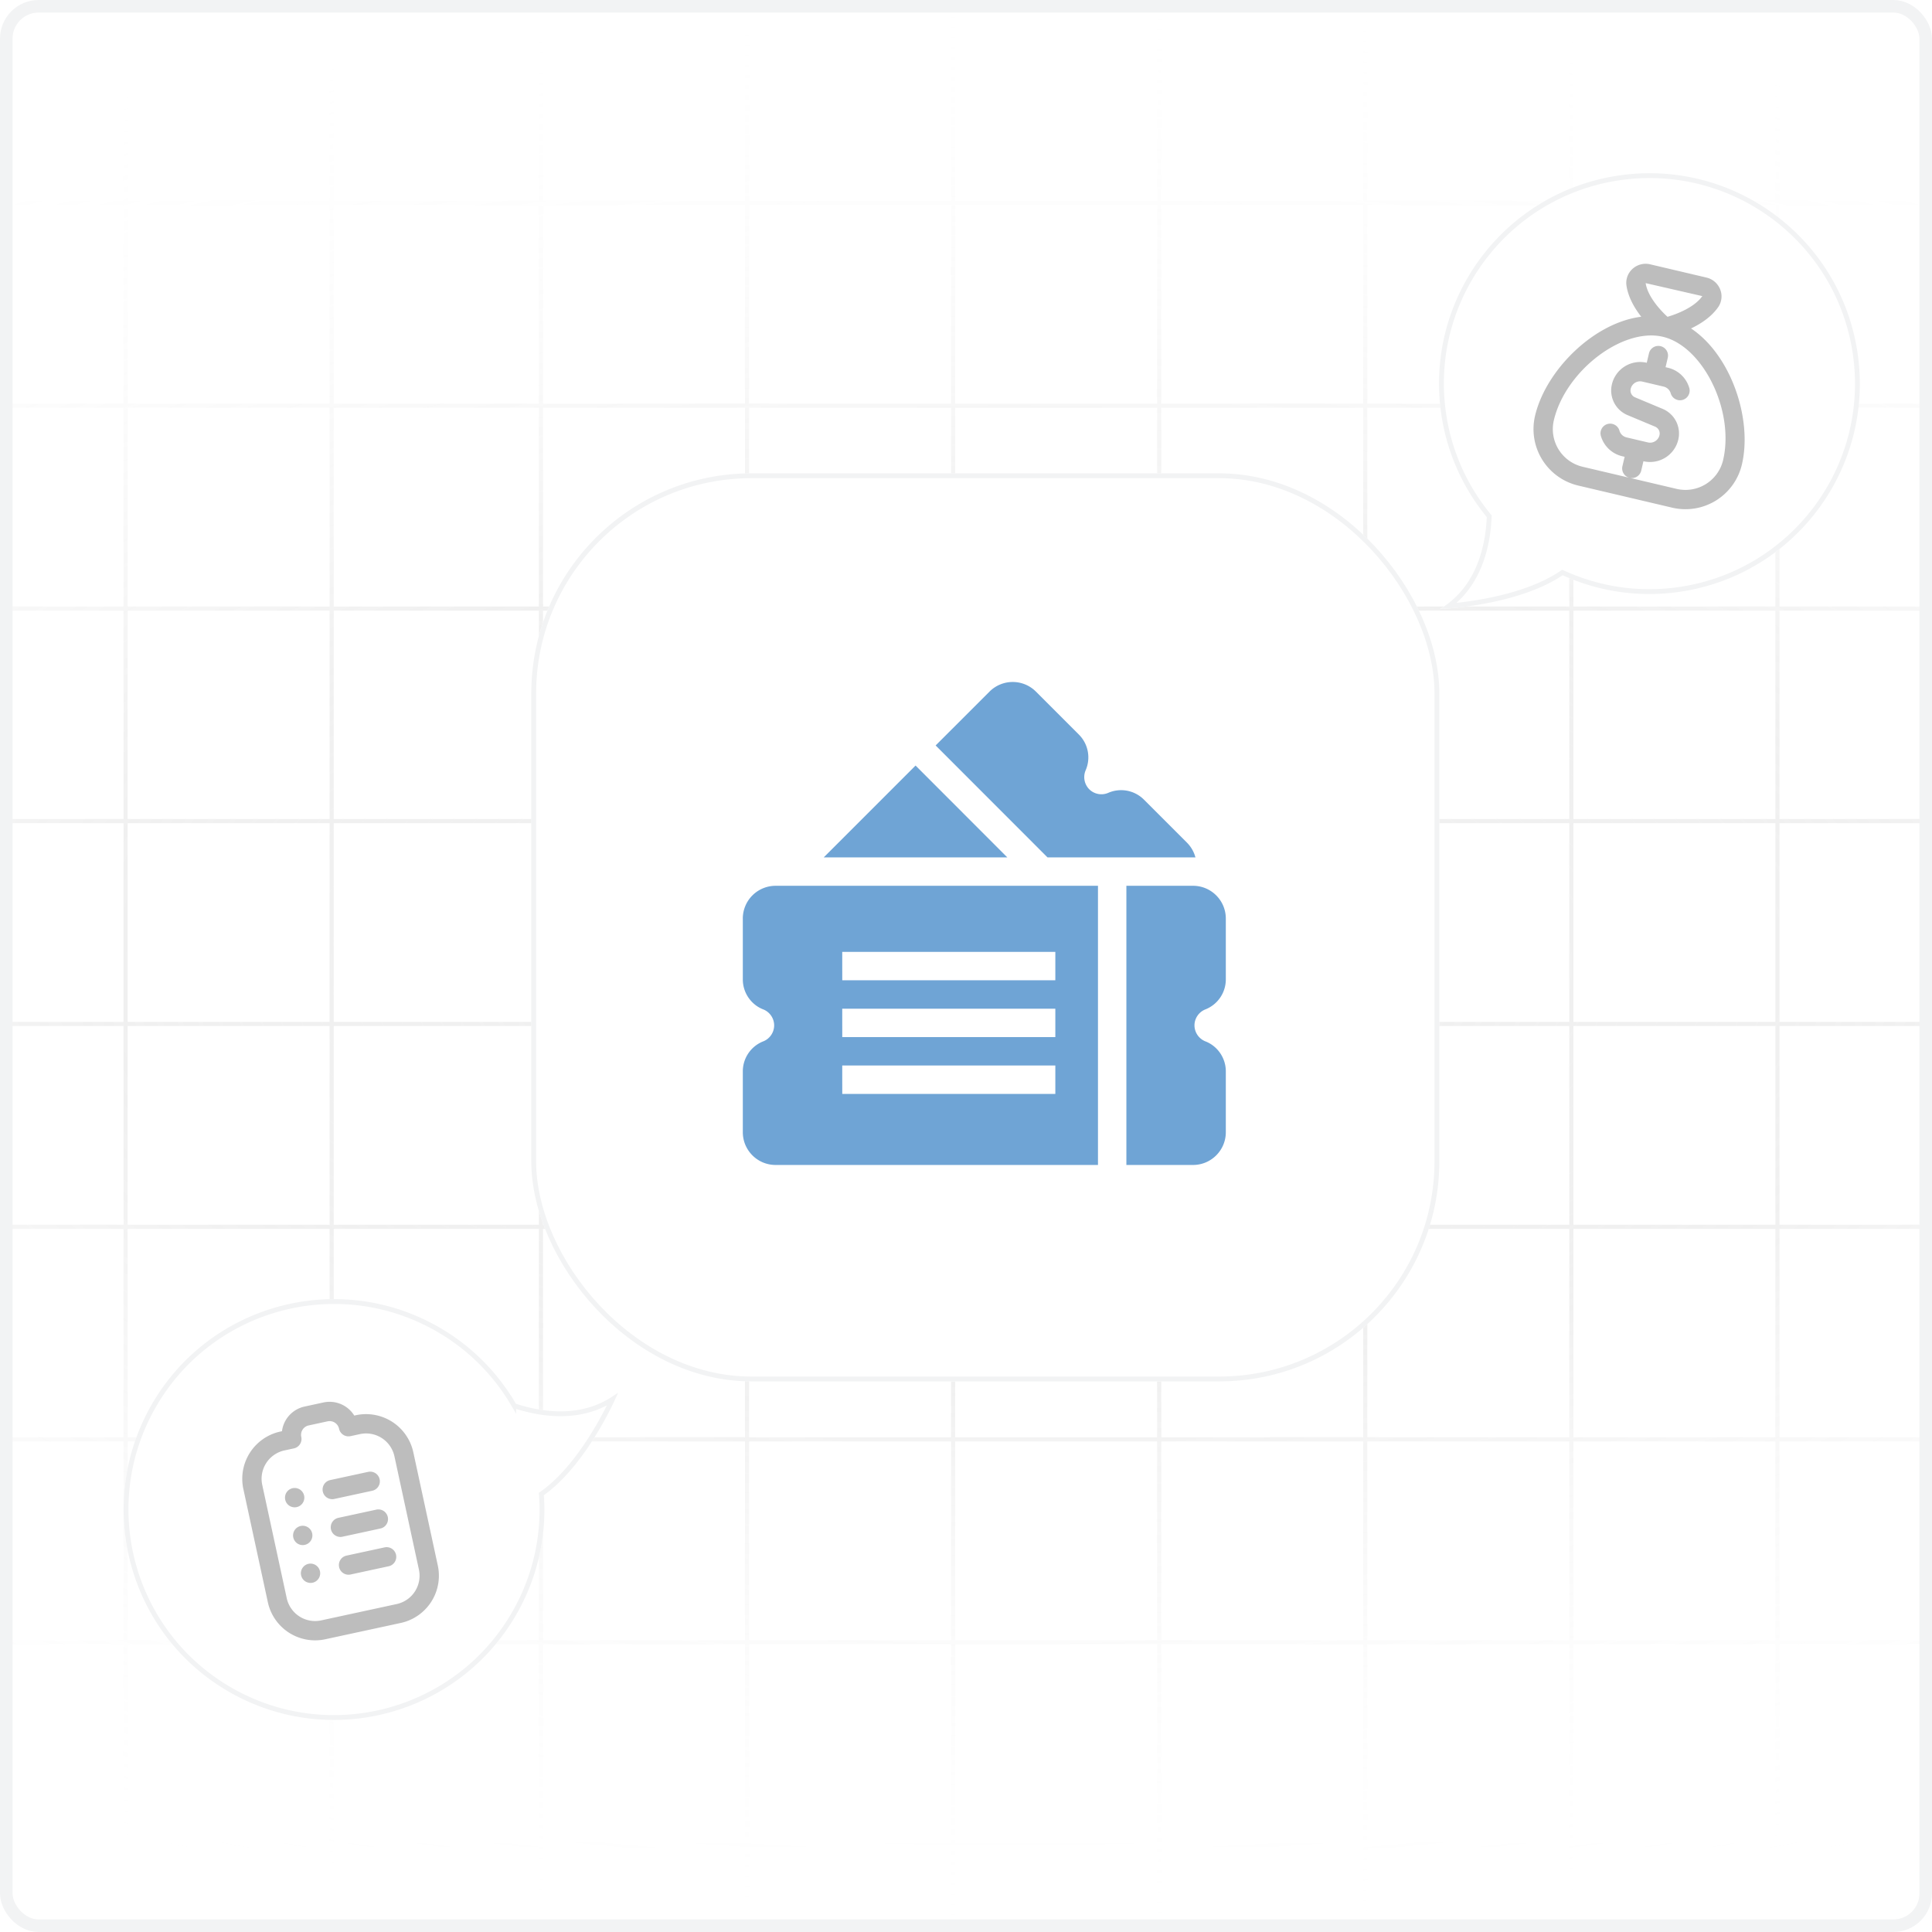 <svg xmlns="http://www.w3.org/2000/svg" width="154" height="154" fill="none"><g clip-path="url(#a)"><rect width="154" height="154" fill="#fff" rx="3.08"/><path stroke="url(#b)" stroke-linecap="round" stroke-linejoin="round" stroke-miterlimit="10" stroke-width=".329" d="M-137.83-.77H292.6m-430.43 16.94H292.6m-430.43 16.17H292.6m-430.43 16.17H292.6m-430.43 16.94H292.6m-430.43 16.17H292.6m-430.43 16.17H292.6m-430.43 16.94H292.6m-430.43 16.17H292.6m-430.43 16.17H292.6m-430.43 16.94H292.6m-430.43 11.55V-21.56M43.12 175.56V-21.56m180.95 197.12V-21.56m-345.474 197.12V-21.56m180.95 197.12V-21.56m180.95 197.12V-21.56m-345.473 197.12V-21.56m180.95 197.12V-21.56m180.95 197.12V-21.56M-88.55 175.56V-21.56M92.4 175.56V-21.56m180.95 197.12V-21.56M-72.124 175.56V-21.56m180.95 197.12V-21.56m180.95 197.12V-21.56M-55.697 175.56V-21.56m180.95 197.12V-21.56M-39.27 175.56V-21.56m180.95 197.12V-21.56M-22.843 175.56V-21.56m180.949 197.12V-21.56M-6.417 175.56V-21.56m180.95 197.12V-21.56M10.01 175.56V-21.56m180.95 197.12V-21.56M26.437 175.56V-21.56m180.949 197.12V-21.56" opacity=".4"/><g filter="url(#c)"><rect width="72.38" height="72.38" x="42.35" y="37.73" fill="#fff" rx="17.547"/><rect width="71.995" height="71.995" x="42.542" y="37.923" stroke="#F2F3F4" stroke-width=".385" rx="17.354"/></g><g fill="#6FA4D5" clip-path="url(#d)"><path d="M83.496 68.342c12.526 0 11.6-.002 11.793.005a2.6 2.6 0 0 0-.677-1.18l-3.434-3.434a2.57 2.57 0 0 0-2.835-.537 1.375 1.375 0 0 1-1.519-.284 1.38 1.38 0 0 1-.284-1.519 2.57 2.57 0 0 0-.537-2.835l-3.433-3.434a2.614 2.614 0 0 0-3.692 0L74.58 59.42zM72.98 61.022l-7.32 7.32h14.633zM96.085 80.458a2.57 2.57 0 0 0 1.625-2.384v-4.856c0-1.44-1.171-2.611-2.61-2.611h-5.316v22.252H95.1c1.439 0 2.61-1.17 2.61-2.61v-4.857c0-1.05-.653-2.008-1.625-2.384a1.38 1.38 0 0 1-.873-1.275c0-.56.35-1.072.873-1.275M59.21 73.218v4.856c0 1.05.653 2.008 1.625 2.384.523.203.873.715.873 1.275s-.35 1.072-.873 1.275a2.57 2.57 0 0 0-1.625 2.384v4.857c0 1.44 1.171 2.61 2.61 2.61H87.52V70.607H61.82a2.614 2.614 0 0 0-2.611 2.61m7.926 2.656h16.986v2.265H67.137zm0 4.53h16.986v2.264H67.137zm0 4.529h16.986v2.264H67.137z"/></g><g filter="url(#e)"><path fill="#fff" d="M129.038 13.989c-9.163 1.346-15.498 9.866-14.152 19.028a16.7 16.7 0 0 0 3.624 8.196c-.087 2.15-.733 5.544-3.729 7.336 0 0 6.132-.238 9.779-2.697a16.7 16.7 0 0 0 9.355 1.318c9.162-1.347 15.498-9.867 14.151-19.03S138.2 12.643 129.038 13.99"/><path stroke="#F2F3F4" stroke-width=".385" d="M129.065 14.179c9.058-1.331 17.48 4.932 18.811 13.99s-4.933 17.479-13.99 18.81a16.5 16.5 0 0 1-9.246-1.302l-.098-.045-.09.06c-1.79 1.207-4.203 1.876-6.184 2.241-.987.182-1.863.288-2.49.348q-.157.014-.291.023c2.563-1.914 3.134-5.068 3.216-7.084l.002-.073-.046-.056a16.5 16.5 0 0 1-3.582-8.102c-1.331-9.057 4.931-17.479 13.988-18.81Z"/></g><g filter="url(#f)"><path fill="#fff" d="M11.933 112.242c4.463-8.114 14.66-11.073 22.774-6.609a16.7 16.7 0 0 1 6.412 6.26c2.046.67 5.452 1.25 8.177-.931 0 0-2.366 5.663-5.945 8.221a16.7 16.7 0 0 1-2.034 9.225c-4.464 8.114-14.66 11.073-22.775 6.609s-11.073-14.661-6.61-22.775"/><path stroke="#F2F3F4" stroke-width=".385" d="M12.101 112.335c-4.412 8.021-1.487 18.1 6.534 22.513 8.02 4.413 18.1 1.487 22.513-6.533a16.5 16.5 0 0 0 2.012-9.119l-.008-.107.088-.063c1.756-1.255 3.226-3.283 4.26-5.011.516-.862.921-1.645 1.197-2.212q.067-.142.123-.264c-2.69 1.732-5.844 1.165-7.761.537l-.07-.024-.036-.062a16.5 16.5 0 0 0-6.339-6.188c-8.02-4.412-18.1-1.488-22.513 6.533Z"/></g><g clip-path="url(#g)"><path fill="#BDBDBD" d="M134.794 26.18c.778-.37 1.618-.918 2.161-1.697a1.5 1.5 0 0 0 .167-1.397 1.55 1.55 0 0 0-1.096-.96l-4.497-1.059a1.56 1.56 0 0 0-1.409.371c-.369.34-.546.835-.474 1.325.14.939.647 1.804 1.178 2.484-3.795.474-7.612 4.272-8.466 7.9a4.625 4.625 0 0 0 3.439 5.556l7.495 1.764a4.624 4.624 0 0 0 5.555-3.439c.854-3.628-.868-8.73-4.053-10.847m.898-2.578c-.615.88-1.991 1.424-2.776 1.648-.601-.547-1.588-1.64-1.74-2.684zm-2.048 15.366-7.495-1.764a3.083 3.083 0 0 1-2.292-3.703c.925-3.93 5.471-7.414 8.686-6.658 3.215.757 5.73 5.903 4.805 9.833a3.083 3.083 0 0 1-3.704 2.292m-3.748-.882a.77.77 0 0 1-.573-.926l.177-.75-.201-.047a2.32 2.32 0 0 1-1.683-1.582.77.77 0 1 1 1.474-.444.77.77 0 0 0 .562.527l1.699.4a.77.77 0 0 0 .926-.573.59.59 0 0 0-.348-.683l-2.191-.917a2.126 2.126 0 0 1-1.253-2.457 2.313 2.313 0 0 1 2.778-1.719l.176-.75a.77.77 0 0 1 1.499.353l-.176.75.201.047a2.32 2.32 0 0 1 1.682 1.583.77.77 0 1 1-1.474.445.77.77 0 0 0-.561-.528l-1.7-.4a.77.77 0 0 0-.926.573.59.59 0 0 0 .349.683l2.19.917a2.126 2.126 0 0 1 1.253 2.457 2.313 2.313 0 0 1-2.778 1.719l-.176.75a.77.77 0 0 1-.926.572"/></g><g clip-path="url(#h)"><path fill="#BDBDBD" d="m30.97 124.849-3.01.651a.77.77 0 1 1-.325-1.505l3.01-.651a.77.77 0 1 1 .326 1.505m3.927-.061-1.953-9.031a3.855 3.855 0 0 0-4.577-2.95l-.129.028a2.315 2.315 0 0 0-2.454-1.045l-1.505.326a2.31 2.31 0 0 0-1.804 1.965l-.129.028a3.855 3.855 0 0 0-2.95 4.577l1.954 9.031a3.854 3.854 0 0 0 4.576 2.949l6.021-1.301a3.855 3.855 0 0 0 2.95-4.577m-11.473-9.336a.77.77 0 0 0 .59-.916.77.77 0 0 1 .59-.915l1.505-.326a.77.77 0 0 1 .916.59c.09.416.5.68.915.59l.753-.163a2.313 2.313 0 0 1 2.746 1.77l1.952 9.031a2.313 2.313 0 0 1-1.77 2.746l-6.02 1.302a2.313 2.313 0 0 1-2.746-1.769l-1.953-9.032a2.313 2.313 0 0 1 1.77-2.746zm1.2 9.194a.77.77 0 1 0 .324 1.504.77.77 0 0 0-.323-1.504m6.286-3.723a.77.77 0 0 0-.916-.59l-3.01.651a.77.77 0 1 0 .325 1.505l3.011-.651a.77.77 0 0 0 .59-.915m-6.936.712a.77.77 0 1 0 .326 1.505.77.77 0 0 0-.326-1.505m6.285-3.722a.77.77 0 0 0-.915-.59l-3.01.651a.77.77 0 1 0 .325 1.505l3.01-.651a.77.77 0 0 0 .59-.915m-6.936.712a.77.77 0 1 0 .326 1.506.77.77 0 0 0-.326-1.506"/></g></g><rect width="153" height="153" x=".5" y=".5" stroke="#F2F3F4" rx="2.58"/><defs><clipPath id="a"><rect width="154" height="154" fill="#fff" rx="3.08"/></clipPath><clipPath id="d"><path fill="#fff" d="M59.21 54.36h38.5v38.5h-38.5z"/></clipPath><clipPath id="g"><path fill="#fff" d="m124.783 19.48 17.989 4.233-4.234 17.989-17.988-4.233z"/></clipPath><clipPath id="h"><path fill="#fff" d="M16 113.906 34.063 110l3.905 18.063-18.062 3.906z"/></clipPath><filter id="c" width="89.927" height="89.927" x="33.577" y="28.957" color-interpolation-filters="sRGB" filterUnits="userSpaceOnUse"><feFlood flood-opacity="0" result="BackgroundImageFix"/><feColorMatrix in="SourceAlpha" result="hardAlpha" values="0 0 0 0 0 0 0 0 0 0 0 0 0 0 0 0 0 0 127 0"/><feOffset/><feGaussianBlur stdDeviation="4.387"/><feComposite in2="hardAlpha" operator="out"/><feColorMatrix values="0 0 0 0 0 0 0 0 0 0 0 0 0 0 0 0 0 0 0.08 0"/><feBlend in2="BackgroundImageFix" result="effect1_dropShadow_1220_1564"/><feBlend in="SourceGraphic" in2="effect1_dropShadow_1220_1564" result="shape"/></filter><filter id="e" width="42.781" height="43.98" x="110.086" y="9.188" color-interpolation-filters="sRGB" filterUnits="userSpaceOnUse"><feFlood flood-opacity="0" result="BackgroundImageFix"/><feColorMatrix in="SourceAlpha" result="hardAlpha" values="0 0 0 0 0 0 0 0 0 0 0 0 0 0 0 0 0 0 127 0"/><feOffset/><feGaussianBlur stdDeviation="2.31"/><feComposite in2="hardAlpha" operator="out"/><feColorMatrix values="0 0 0 0 0 0 0 0 0 0 0 0 0 0 0 0 0 0 0.06 0"/><feBlend in2="BackgroundImageFix" result="effect1_dropShadow_1220_1564"/><feBlend in="SourceGraphic" in2="effect1_dropShadow_1220_1564" result="shape"/></filter><filter id="f" width="48.683" height="42.783" x="5.233" y="98.933" color-interpolation-filters="sRGB" filterUnits="userSpaceOnUse"><feFlood flood-opacity="0" result="BackgroundImageFix"/><feColorMatrix in="SourceAlpha" result="hardAlpha" values="0 0 0 0 0 0 0 0 0 0 0 0 0 0 0 0 0 0 127 0"/><feOffset/><feGaussianBlur stdDeviation="2.31"/><feComposite in2="hardAlpha" operator="out"/><feColorMatrix values="0 0 0 0 0 0 0 0 0 0 0 0 0 0 0 0 0 0 0.06 0"/><feBlend in2="BackgroundImageFix" result="effect1_dropShadow_1220_1564"/><feBlend in="SourceGraphic" in2="effect1_dropShadow_1220_1564" result="shape"/></filter><radialGradient id="b" cx="0" cy="0" r="1" gradientTransform="matrix(0 77 -168.137 0 80.465 77)" gradientUnits="userSpaceOnUse"><stop stop-color="#E3E3E3"/><stop offset=".439" stop-color="#BCBCBC" stop-opacity=".538"/><stop offset="1" stop-color="#fff" stop-opacity="0"/></radialGradient></defs></svg>